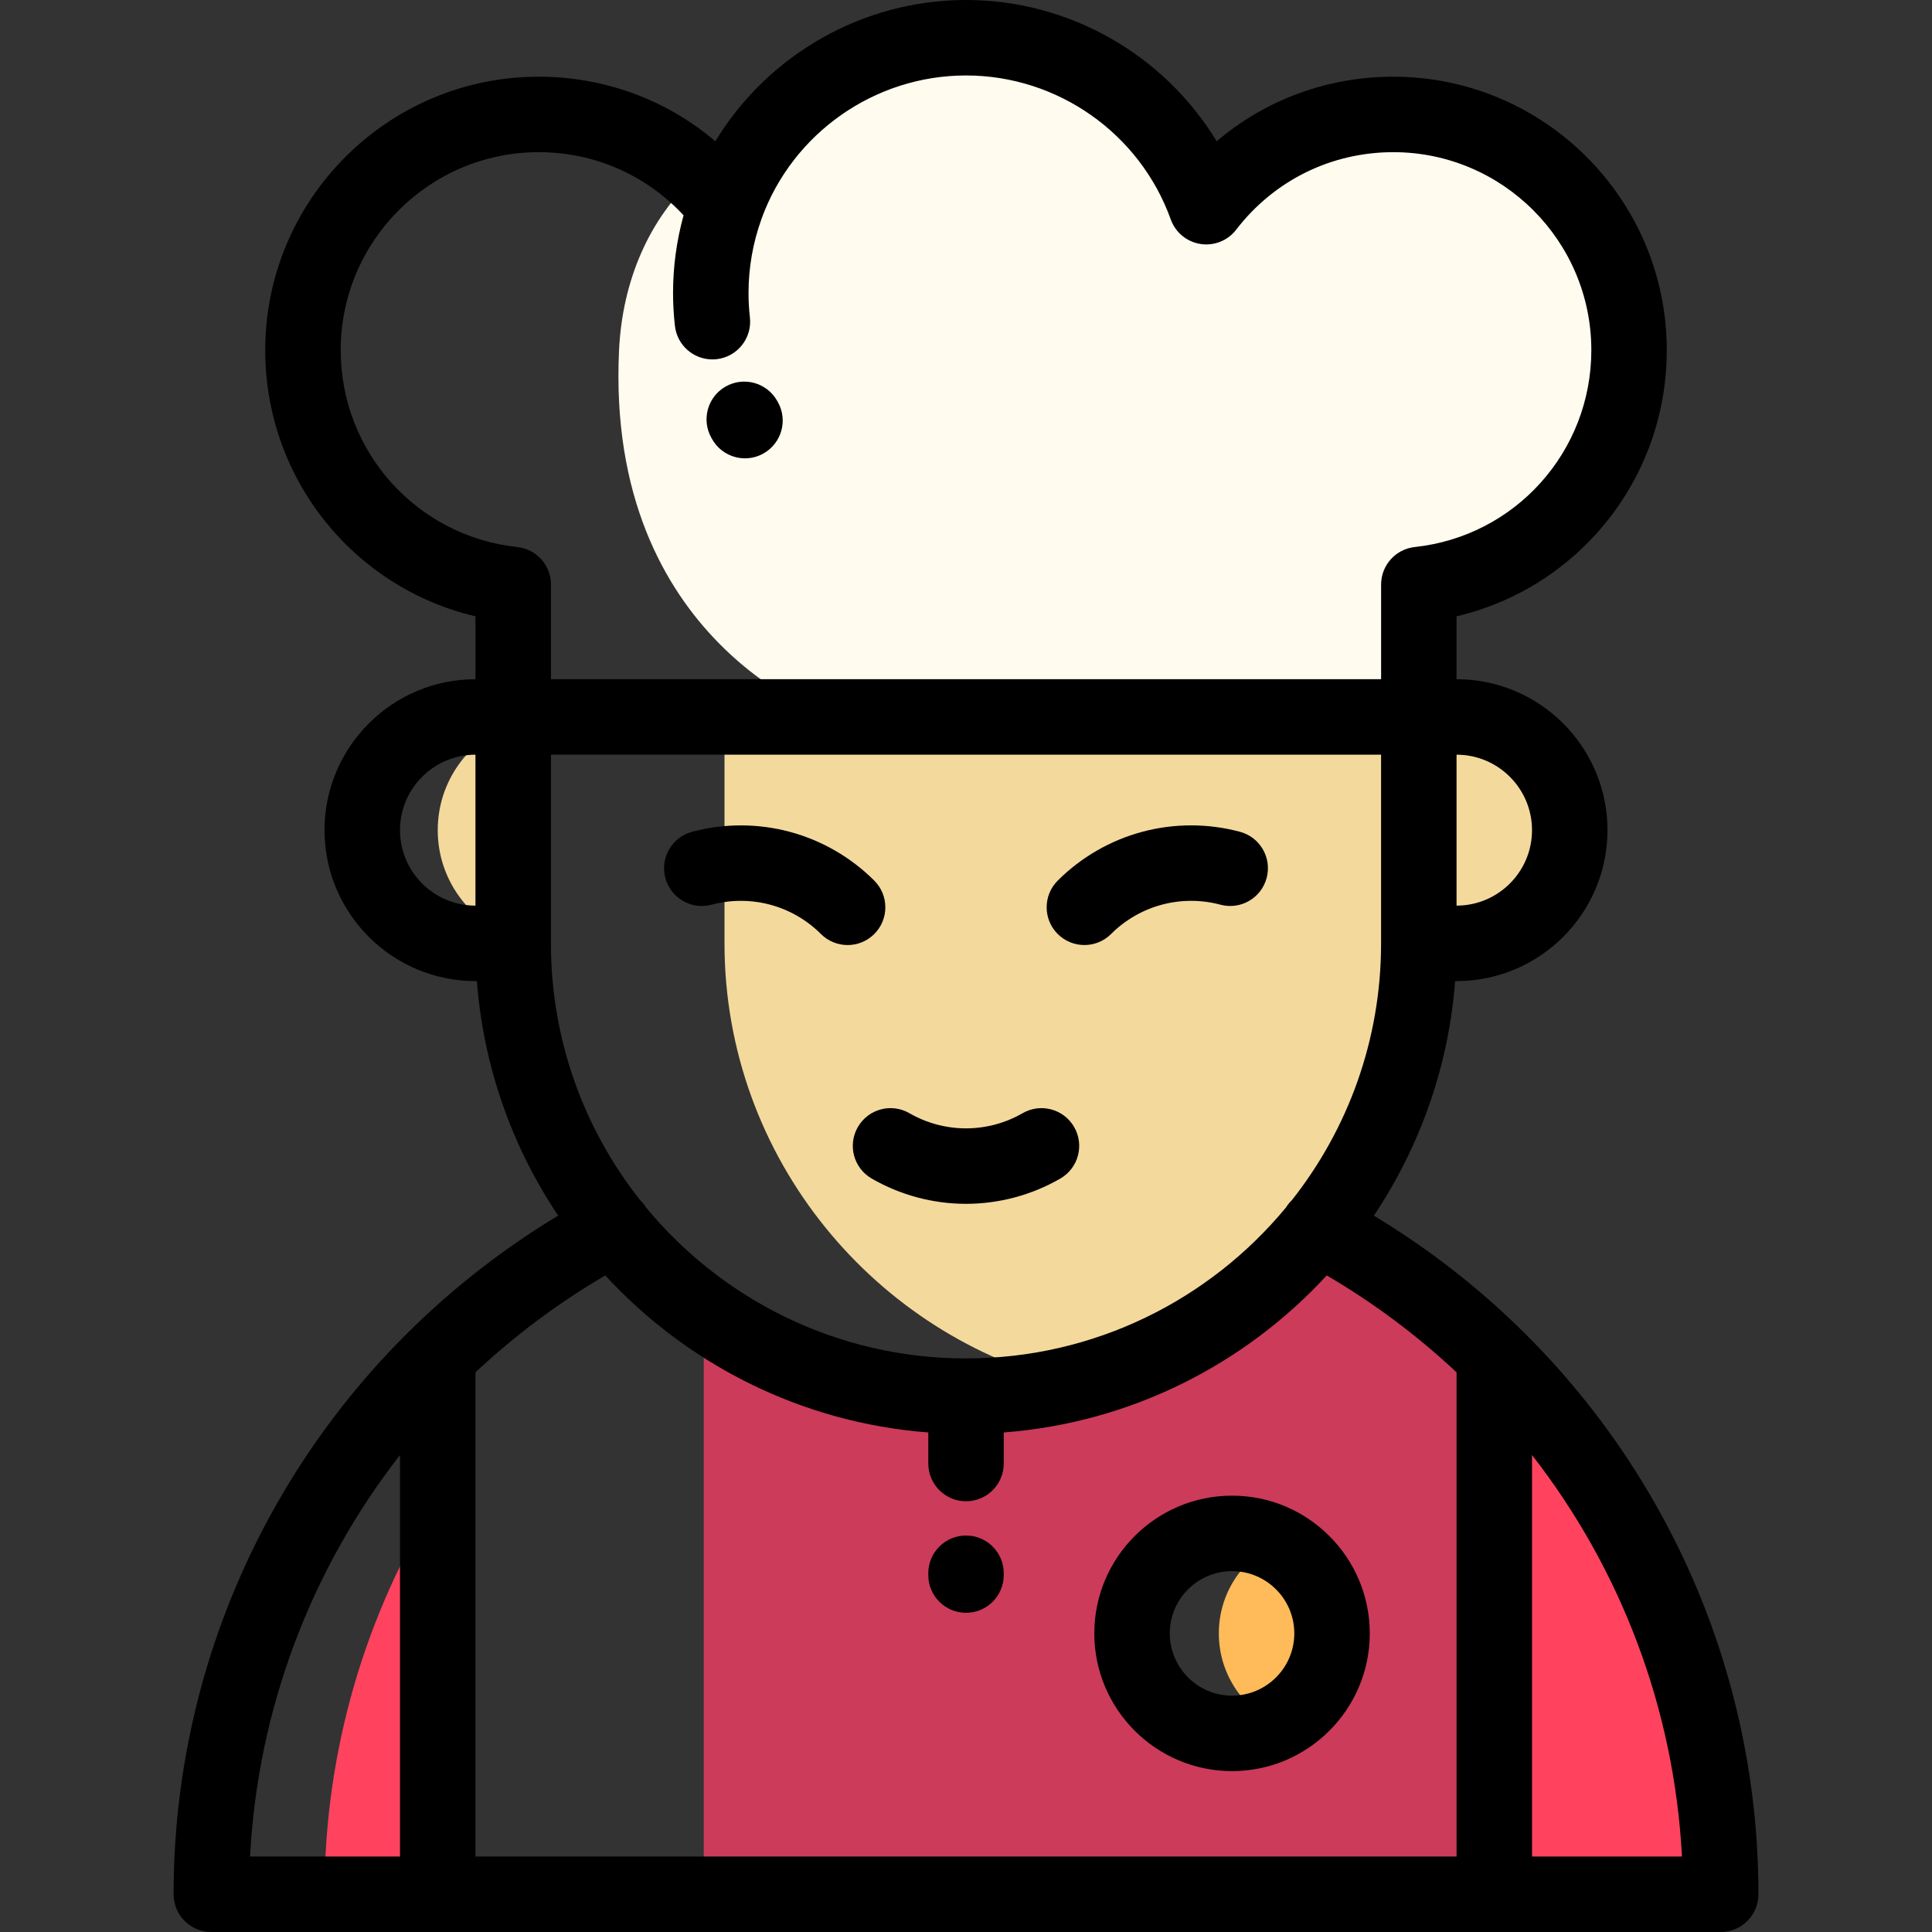 <svg xmlns="http://www.w3.org/2000/svg" height="512pt" viewBox="-46 0 512 512" width="512pt"><rect x="-46" y="0" width="512" height="512" fill="#333333" stroke="none"/><path d="m292.004 408.98c-8.879 4.285-15.004 13.367-15.004 23.883s6.125 19.602 15.004 23.883c8.875-4.281 15-13.367 15-23.883s-6.125-19.598-15-23.883zm0 0" fill="#ffba5a" fill-rule="evenodd"></path><path d="m365.133 46.461c-5.574-5.043-12.07-9.082-19.199-11.863 4.918 5.957 8.84 12.766 11.504 20.18 2.305-3.004 4.891-5.781 7.695-8.316zm0 0" fill="#fffbee"></path><path d="m146.328 54.773c2.664-7.41 6.586-14.219 11.504-20.176-7.129 2.781-13.625 6.82-19.199 11.863 2.805 2.535 5.391 5.312 7.695 8.312zm0 0" fill="#fffbee"></path><path d="m365.133 46.461c-8.367-5.238-11.793-7.555-19.199-11.863-7.035-2.746-14.688-4.27-22.695-4.27-20.191 0-38.145 9.582-49.566 24.449-4.316-12.027-11.949-22.465-21.789-30.238-11.52-9.102-26.062-14.539-41.883-14.539-21.004 0-37.195 12.133-52.168 24.598-6.672 5.555-16.59 9.09-19.199 11.863-12.637 11.434-19.707 27.977-20.578 46.34-3.688 77.531 55.711 97.199 55.711 97.199h156.234v-35.09c31.32-3.375 55.711-29.891 55.711-62.109 0-18.383-7.941-34.906-20.578-46.34zm0 0" fill="#fffbee"></path><g fill-rule="evenodd"><path d="m90 191.715c-11.648 4.121-19.996 15.223-19.996 28.285s8.348 24.168 19.996 28.285zm0 0" fill="#f4d99d"></path><path d="m172.703 325.258c16.395 20.262 39.223 35.121 65.297 41.414 26.074-6.293 48.902-21.152 65.297-41.414 16.684-20.621 26.703-46.824 26.703-75.258v-59.996h-184v59.996c0 28.434 10.02 54.637 26.703 75.258zm0 0" fill="#f4d99d"></path><path d="m330 190.004v59.996h10c16.566 0 30-13.43 30-30 0-16.566-13.434-29.996-30-29.996zm0 0" fill="#f4d99d"></path><path d="m40 502h30v-105.008c-19 30.566-30 66.562-30 105.008zm0 0" fill="#ff435f"></path><path d="m350.004 359.523v142.477h60c0-55.629-23.02-106.133-60-142.477zm0 0" fill="#ff435f"></path></g><path d="m342.562 352.578c-11.918-10.586-25.09-19.781-39.266-27.32-14.855 18.359-34.996 32.281-58.047 39.414-11.156 3.457-22.992 5.328-35.246 5.328-22.676 0-43.926-6.379-62.062-17.422-2.539 2.254-5.02 4.57-7.438 6.945v142.477h209.5v-142.477c-2.422-2.375-4.906-4.691-7.441-6.945zm-62.059 106.785c-14.637 0-26.5-11.863-26.5-26.5s11.863-26.5 26.5-26.5c14.637 0 26.5 11.863 26.5 26.5s-11.863 26.5-26.5 26.5zm0 0" fill="#cc3b5a"></path><path d="m142.574 239.754c5.078-1.359 10.449-1.363 15.531 0 5.078 1.359 9.73 4.047 13.449 7.766 1.953 1.953 4.512 2.93 7.07 2.93s5.117-.977 7.07-2.93c3.906-3.906 3.906-10.238 0-14.145-6.199-6.195-13.949-10.672-22.418-12.941-8.465-2.266-17.414-2.266-25.879 0-5.332 1.43-8.5 6.914-7.07 12.246 1.43 5.336 6.91 8.508 12.246 7.074zm0 0"></path><path d="m241.379 250.445c2.559 0 5.117-.977 7.07-2.926 3.715-3.719 8.367-6.406 13.445-7.766 5.082-1.359 10.453-1.359 15.531 0 5.336 1.43 10.816-1.738 12.246-7.074 1.43-5.336-1.738-10.816-7.07-12.246-8.465-2.266-17.414-2.266-25.883 0-8.465 2.27-16.215 6.746-22.414 12.941-3.906 3.906-3.906 10.238 0 14.145 1.953 1.953 4.512 2.926 7.074 2.926zm0 0"></path><path d="m181.344 298.668c-2.766 4.785-1.125 10.898 3.66 13.66 7.59 4.383 16.234 6.699 24.996 6.699s17.406-2.316 25-6.699c4.781-2.762 6.422-8.875 3.66-13.66-2.758-4.781-8.871-6.422-13.656-3.66-4.559 2.629-9.746 4.02-15.004 4.02s-10.441-1.391-15-4.02c-4.781-2.766-10.898-1.121-13.656 3.66zm0 0"></path><path d="m318.086 322.156c12.09-18.055 19.785-39.285 21.535-62.156h.379c22.055 0 40-17.945 40-40s-17.941-40-40-40v-16.672c32.32-7.598 55.711-36.48 55.711-70.527 0-39.961-32.512-72.473-72.473-72.473-17.441 0-33.859 6.105-46.809 17.113-13.879-22.875-38.988-37.441-66.43-37.441-27.438 0-52.547 14.566-66.426 37.441-12.949-11.008-29.367-17.113-46.809-17.113-39.965 0-72.477 32.512-72.477 72.473 0 34.047 23.391 62.93 55.711 70.531v16.668c-22.055 0-40 17.945-40 40s17.945 40 40 40h.383c1.746 22.871 9.441 44.102 21.531 62.152-63.148 38.09-101.914 105.977-101.914 179.848 0 5.523 4.477 10 10 10h400.004c5.52 0 10-4.477 10-10 0-73.871-38.77-141.758-101.918-179.844zm41.918 63.449c23.523 30.203 37.672 67.16 39.734 106.395h-39.734zm-.004-165.605c0 11.027-8.973 20-20 20v-40c11.027 0 20 8.973 20 20zm-315.711-127.199c0-28.934 23.539-52.473 52.477-52.473 14.75 0 28.477 6.051 38.387 16.73-1.844 6.695-2.789 13.594-2.789 20.578 0 2.91.168 5.848.496 8.738.578 5.105 4.902 8.875 9.922 8.875.375 0 .758-.02 1.141-.062 5.484-.621 9.43-5.574 8.809-11.062-.242-2.145-.363-4.328-.363-6.488 0-6.66 1.141-13.211 3.391-19.477.02-.066.035-.129.059-.195 8.246-22.715 29.996-37.965 54.184-37.965 24.262 0 46.066 15.332 54.262 38.156 1.234 3.441 4.25 5.934 7.863 6.5 3.625.566 7.25-.891 9.477-3.789 10.031-13.055 25.207-20.539 41.637-20.539 28.934 0 52.477 23.539 52.477 52.473 0 26.867-20.113 49.297-46.781 52.168-5.082.547-8.93 4.832-8.93 9.941v25.09h-220v-25.09c0-5.109-3.852-9.395-8.934-9.941-26.668-2.871-46.781-25.301-46.781-52.168zm15.715 127.199c0-11.027 8.969-20 19.996-20v40c-11.027 0-19.996-8.973-19.996-20zm39.996-20h220v50c0 25.656-8.828 49.285-23.609 68.02-.605.578-1.141 1.238-1.598 1.98-20.191 24.414-50.707 40-84.793 40-34.09 0-64.605-15.586-84.797-40.008-.453-.734-.988-1.395-1.59-1.969-14.781-18.734-23.613-42.367-23.613-68.023zm100.004 179.617v8.23c.004 5.523 4.48 10 10 10h.004c5.52 0 10-4.48 9.996-10.004v-8.227c33.754-2.578 63.938-18.109 85.594-41.617 12.547 7.352 24.062 15.984 34.406 25.688v128.312h-260.004v-128.312c10.344-9.703 21.855-18.336 34.406-25.684 21.656 23.504 51.84 39.035 85.598 41.613zm-140.004 112.383h-39.734c2.062-39.234 16.211-76.191 39.734-106.398zm0 0"></path><path d="m210.004 427.406c5.523 0 10-4.477 10-10v-.477c0-5.52-4.477-10-10-10-5.52 0-10 4.48-10 10v.477c0 5.523 4.48 10 10 10zm0 0"></path><path d="m142.742 116.418c1.848 3.23 5.223 5.043 8.691 5.043 1.684 0 3.387-.426 4.953-1.32 4.797-2.742 6.461-8.852 3.723-13.645l-.191-.332c-2.746-4.793-8.855-6.453-13.648-3.711-4.793 2.746-6.453 8.855-3.707 13.648zm0 0"></path><path d="m280.504 469.363c20.125 0 36.5-16.375 36.5-36.5s-16.375-36.5-36.5-36.5c-20.129 0-36.5 16.375-36.5 36.5s16.371 36.5 36.5 36.5zm0-53c9.098 0 16.5 7.402 16.5 16.5 0 9.098-7.402 16.5-16.5 16.5-9.102 0-16.5-7.402-16.5-16.5 0-9.098 7.398-16.5 16.5-16.5zm0 0"></path></svg>